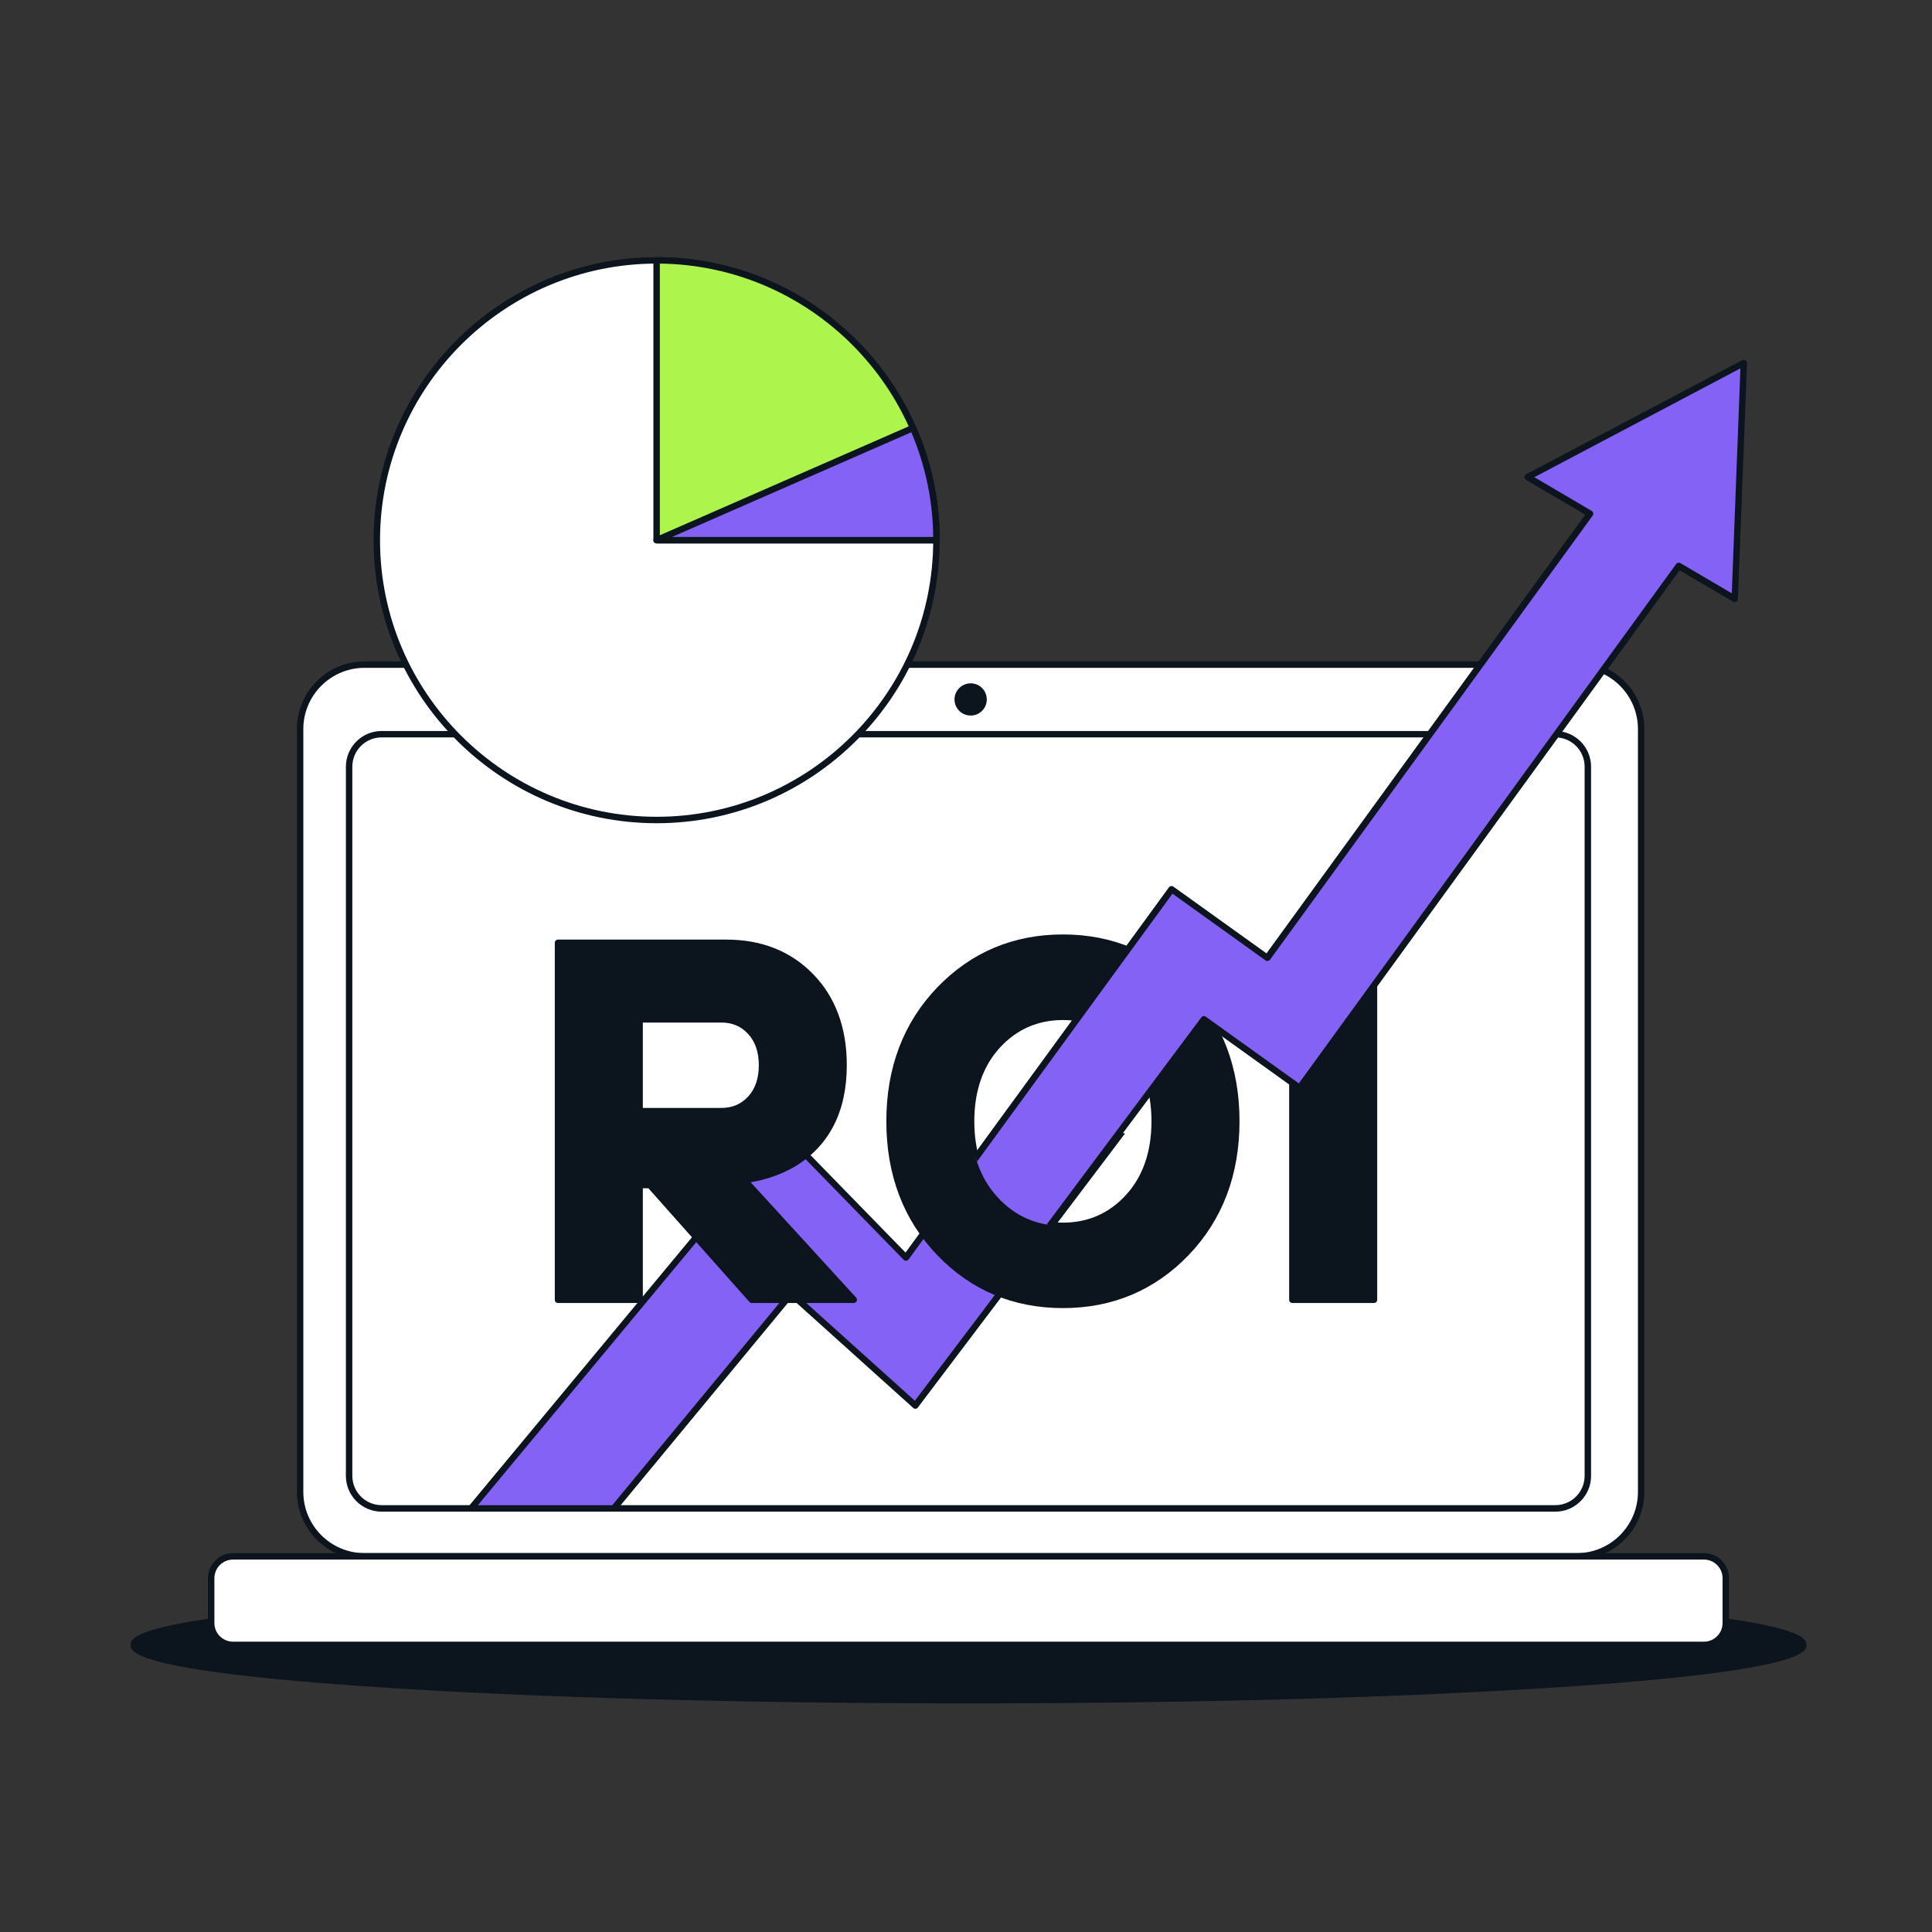 <?xml version="1.0" encoding="UTF-8"?> <svg xmlns="http://www.w3.org/2000/svg" xmlns:xlink="http://www.w3.org/1999/xlink" id="Layer_1" viewBox="0 0 300 300"><rect x="0" y="0" width="300" height="300" fill="#333333" stroke="none"/><defs><style>.cls-1{fill:none;}.cls-2{clip-path:url(#clippath-1);}.cls-3{fill:#fff;}.cls-4{fill:#8562f6;}.cls-5{fill:#0c141d;}.cls-6{fill:#adf44d;}.cls-7{clip-path:url(#clippath);}</style><clipPath id="clippath"><polygon class="cls-1" points="76.62 191.5 138.74 170.73 178.86 176.6 206.96 205.18 200.85 234.23 59.26 234.23 76.62 191.5"></polygon></clipPath><clipPath id="clippath-1"><path class="cls-1" d="M304.23,36l-56.68,4.43-53.99,73.57-28.51,43.88c-4.07,0-7.46,1.49-10.18,4.47-2.72,2.98-4.08,6.9-4.08,11.76s1.36,8.78,4.08,11.76c2.72,2.98,6.11,4.48,10.18,4.48s7.46-1.49,10.17-4.48c.29-.32.56-.65.81-.99l14.35,13.82,59.12-3.91,61.32-87.22-6.6-71.58Z"></path></clipPath></defs><ellipse class="cls-5" cx="150.39" cy="255.42" rx="129.61" ry="8.58"></ellipse><path class="cls-5" d="M150.39,264.5c-34.63,0-67.19-.89-91.68-2.51-38.43-2.54-38.43-5.57-38.43-6.57s0-4.02,38.43-6.57c24.49-1.62,57.05-2.51,91.68-2.51s67.19.89,91.68,2.51c38.43,2.54,38.43,5.57,38.43,6.57s0,4.02-38.43,6.57c-24.49,1.62-57.05,2.51-91.68,2.51ZM150.39,247.34c-83.14,0-129.11,4.78-129.11,8.08s45.98,8.08,129.11,8.08,129.11-4.78,129.11-8.08-45.98-8.08-129.11-8.08Z"></path><rect class="cls-3" x="46.6" y="103.2" width="208.23" height="138.46" rx="10.01" ry="10.01"></rect><path class="cls-5" d="M244.83,242.17H56.61c-5.79,0-10.51-4.71-10.51-10.51v-118.45c0-5.79,4.71-10.51,10.51-10.51h188.22c5.79,0,10.51,4.71,10.51,10.51v118.45c0,5.79-4.71,10.51-10.51,10.51ZM56.61,103.7c-5.24,0-9.51,4.26-9.51,9.51v118.45c0,5.24,4.26,9.51,9.51,9.51h188.22c5.24,0,9.51-4.26,9.51-9.51v-118.45c0-5.24-4.26-9.51-9.51-9.51H56.61Z"></path><circle class="cls-5" cx="150.72" cy="108.6" r="2"></circle><path class="cls-5" d="M150.72,111.1c-.05,0-.11,0-.16,0-.67-.04-1.28-.34-1.72-.84s-.66-1.15-.62-1.81c.09-1.38,1.29-2.42,2.66-2.34.67.04,1.28.34,1.72.84.44.5.66,1.15.62,1.82-.04.67-.34,1.28-.85,1.72-.46.41-1.04.62-1.65.62ZM150.72,107.1c-.79,0-1.45.61-1.5,1.41-.03.4.11.79.37,1.09s.63.48,1.03.51c.4.02.79-.11,1.09-.37.3-.27.48-.63.51-1.03h0c.03-.4-.11-.79-.37-1.09-.27-.3-.63-.48-1.03-.51-.03,0-.06,0-.1,0Z"></path><rect class="cls-3" x="54.21" y="114" width="192.36" height="120.23" rx="5.05" ry="5.05"></rect><path class="cls-5" d="M241.51,234.73H59.26c-3.06,0-5.55-2.49-5.55-5.55v-110.12c0-3.06,2.49-5.55,5.55-5.55h182.25c3.06,0,5.55,2.49,5.55,5.55v110.12c0,3.06-2.49,5.55-5.55,5.55ZM59.26,114.5c-2.51,0-4.55,2.04-4.55,4.55v110.12c0,2.51,2.04,4.55,4.55,4.55h182.25c2.51,0,4.55-2.04,4.55-4.55v-110.12c0-2.51-2.04-4.55-4.55-4.55H59.26Z"></path><g class="cls-7"><polygon class="cls-4" points="270.76 56.37 237.19 74.09 246.86 79.78 196.76 148.74 179.76 141.65 140.67 195.29 121.66 175.79 73.14 234.23 95.31 234.23 122.86 200.9 142.13 218.25 184.77 161.85 201.77 168.93 260.65 87.88 269.35 93 270.76 56.37"></polygon><path class="cls-5" d="M95.31,234.73h-22.17c-.19,0-.37-.11-.45-.29-.08-.18-.06-.38.07-.53l48.52-58.45c.09-.11.22-.17.36-.18.15-.02.28.05.38.15l18.59,19.07,38.75-53.15c.14-.19.38-.25.6-.17l16.63,6.93,49.55-68.2-9.19-5.41c-.16-.09-.25-.26-.25-.44,0-.18.11-.35.27-.43l33.56-17.72c.16-.08.35-.08.5.02.15.09.24.26.23.44l-1.41,36.63c0,.18-.11.33-.26.42-.15.08-.34.08-.49,0l-8.31-4.88-58.61,80.68c-.14.19-.38.25-.6.17l-16.64-6.94-42.41,56.1c-.08.11-.21.18-.35.2-.14.01-.28-.03-.38-.13l-18.88-17-27.22,32.93c-.09.12-.24.18-.39.18ZM74.21,233.73h20.86l27.4-33.16c.09-.11.21-.17.35-.18.14-.01.27.04.37.13l18.87,16.99,42.31-55.97c.14-.18.38-.25.59-.16l16.63,6.93,58.65-80.73c.15-.21.44-.27.66-.14l7.98,4.69,1.34-34.93-32,16.9,8.9,5.23c.12.07.21.19.24.33.03.14,0,.28-.08.4l-50.1,68.96c-.14.19-.38.25-.6.17l-16.63-6.93-38.87,53.31c-.09.12-.22.19-.37.2-.15.01-.29-.04-.39-.15l-18.62-19.1-47.49,57.2Z"></path></g><path class="cls-5" d="M86.65,201.83v-55.43h26.13c5.38,0,9.77,1.74,13.14,5.23,3.38,3.48,5.07,8.08,5.07,13.78,0,7.02-2.59,12.11-7.76,15.28-2.38,1.37-4.94,2.22-7.68,2.53l17.02,18.61h-15.84l-15.84-17.82h-1.58v17.82h-12.67ZM99.32,172.54h12.67c1.85,0,3.37-.65,4.55-1.94s1.78-3.02,1.78-5.19-.59-3.89-1.78-5.19c-1.19-1.29-2.71-1.94-4.55-1.94h-12.67v14.25Z"></path><path class="cls-5" d="M132.58,202.33h-15.84c-.14,0-.28-.06-.37-.17l-15.69-17.65h-.86v17.32c0,.28-.22.5-.5.5h-12.67c-.28,0-.5-.22-.5-.5v-55.43c0-.28.22-.5.5-.5h26.13c5.5,0,10.04,1.81,13.5,5.38,3.46,3.56,5.21,8.32,5.21,14.12,0,7.17-2.69,12.46-8,15.71-2.15,1.25-4.48,2.07-6.93,2.47l16.38,17.91c.13.15.17.36.09.54-.08.18-.26.3-.46.3ZM116.97,201.33h14.48l-16.26-17.77c-.13-.14-.17-.34-.1-.51.07-.18.22-.3.41-.32,2.67-.31,5.19-1.14,7.49-2.47,4.98-3.05,7.51-8.05,7.51-14.85,0-5.54-1.66-10.06-4.93-13.43-3.27-3.37-7.57-5.07-12.79-5.07h-25.63v54.43h11.67v-17.32c0-.28.22-.5.5-.5h1.58c.14,0,.28.06.37.17l15.69,17.65ZM111.99,173.04h-12.67c-.28,0-.5-.22-.5-.5v-14.25c0-.28.22-.5.5-.5h12.67c1.99,0,3.64.71,4.92,2.1,1.27,1.38,1.91,3.24,1.91,5.53s-.64,4.14-1.91,5.52c-1.28,1.4-2.94,2.1-4.92,2.1ZM99.82,172.04h12.17c1.72,0,3.09-.58,4.19-1.78,1.09-1.19,1.65-2.82,1.65-4.85s-.56-3.66-1.65-4.85c-1.1-1.2-2.47-1.78-4.19-1.78h-12.17v13.25Z"></path><path class="cls-5" d="M184.21,194.55c-5.17,5.39-11.56,8.08-19.16,8.08s-13.99-2.69-19.16-8.08c-5.17-5.38-7.76-12.19-7.76-20.43s2.59-15.04,7.76-20.43c5.17-5.38,11.56-8.08,19.16-8.08s13.99,2.69,19.16,8.08c5.17,5.39,7.76,12.2,7.76,20.43s-2.59,15.05-7.76,20.43ZM154.87,185.88c2.72,2.98,6.11,4.48,10.18,4.48s7.45-1.49,10.17-4.48c2.72-2.98,4.08-6.9,4.08-11.76s-1.36-8.78-4.08-11.76c-2.72-2.98-6.11-4.47-10.17-4.47s-7.46,1.49-10.18,4.47c-2.72,2.98-4.08,6.9-4.08,11.76s1.36,8.78,4.08,11.76Z"></path><path class="cls-5" d="M165.05,203.12c-7.71,0-14.28-2.77-19.52-8.23-5.24-5.45-7.9-12.44-7.9-20.78s2.66-15.32,7.9-20.78c5.25-5.46,11.82-8.23,19.52-8.23s14.27,2.77,19.52,8.23c5.24,5.46,7.9,12.45,7.9,20.78s-2.66,15.32-7.9,20.78h0c-5.25,5.46-11.81,8.23-19.52,8.23ZM165.05,146.11c-7.42,0-13.75,2.67-18.8,7.92-5.06,5.26-7.62,12.02-7.62,20.08s2.56,14.82,7.62,20.08c5.05,5.26,11.38,7.92,18.8,7.92s13.75-2.67,18.8-7.92h0c5.06-5.26,7.62-12.02,7.62-20.08s-2.56-14.82-7.62-20.08c-5.05-5.26-11.38-7.92-18.8-7.92ZM165.05,190.85c-4.19,0-7.74-1.56-10.54-4.64-2.79-3.06-4.21-7.13-4.21-12.1s1.42-9.03,4.21-12.1c2.81-3.08,6.35-4.64,10.54-4.64s7.74,1.56,10.54,4.64c2.79,3.07,4.21,7.13,4.21,12.1s-1.42,9.03-4.21,12.1c-2.81,3.08-6.35,4.64-10.54,4.64ZM165.05,158.39c-3.9,0-7.2,1.45-9.81,4.31-2.62,2.87-3.95,6.72-3.95,11.42s1.33,8.55,3.95,11.42h0c2.61,2.86,5.91,4.31,9.81,4.31s7.2-1.45,9.8-4.31c2.62-2.87,3.95-6.72,3.95-11.42s-1.33-8.55-3.95-11.42c-2.61-2.86-5.91-4.31-9.8-4.31Z"></path><path class="cls-5" d="M200.68,201.83v-55.43h12.67v55.43h-12.67Z"></path><path class="cls-5" d="M213.35,202.33h-12.67c-.28,0-.5-.22-.5-.5v-55.43c0-.28.22-.5.5-.5h12.67c.28,0,.5.22.5.5v55.43c0,.28-.22.5-.5.5ZM201.18,201.33h11.67v-54.43h-11.67v54.43Z"></path><rect class="cls-3" x="32.79" y="241.67" width="235.2" height="13.75" rx="3.39" ry="3.39"></rect><path class="cls-5" d="M264.59,255.92H36.18c-2.15,0-3.89-1.75-3.89-3.89v-6.97c0-2.15,1.75-3.89,3.89-3.89h228.41c2.15,0,3.89,1.75,3.89,3.89v6.97c0,2.15-1.75,3.89-3.89,3.89ZM36.18,242.17c-1.59,0-2.89,1.3-2.89,2.89v6.97c0,1.59,1.3,2.89,2.89,2.89h228.41c1.59,0,2.89-1.3,2.89-2.89v-6.97c0-1.59-1.3-2.89-2.89-2.89H36.18Z"></path><circle class="cls-3" cx="101.96" cy="83.88" r="43.45"></circle><path class="cls-5" d="M101.96,127.83c-24.23,0-43.95-19.72-43.95-43.95s19.72-43.95,43.95-43.95,43.95,19.72,43.95,43.95-19.72,43.95-43.95,43.95ZM101.96,40.93c-23.68,0-42.95,19.27-42.95,42.95s19.27,42.95,42.95,42.95,42.95-19.27,42.95-42.95-19.27-42.95-42.95-42.95Z"></path><path class="cls-6" d="M101.96,40.43v43.45h43.45c0-24-19.45-43.45-43.45-43.45Z"></path><path class="cls-5" d="M145.41,84.38h-43.45c-.28,0-.5-.22-.5-.5v-43.45c0-.28.22-.5.5-.5,24.23,0,43.95,19.72,43.95,43.95,0,.28-.22.5-.5.5ZM102.46,83.38h42.45c-.27-23.29-19.16-42.18-42.45-42.45v42.45Z"></path><path class="cls-4" d="M141.77,66.46l-39.81,17.42h43.45c0-6.2-1.31-12.09-3.65-17.42Z"></path><path class="cls-5" d="M145.41,84.38h-43.45c-.24,0-.44-.17-.49-.4-.05-.23.07-.47.29-.56l39.81-17.42c.25-.11.55,0,.66.26,2.45,5.58,3.69,11.51,3.69,17.62,0,.28-.22.5-.5.5ZM104.35,83.38h40.56c-.06-5.63-1.21-11.1-3.4-16.26l-37.16,16.26Z"></path><g class="cls-2"><polygon class="cls-4" points="270.76 56.37 237.19 74.09 246.86 79.78 196.76 148.74 181.91 138.09 141.94 192.9 122.93 173.4 73.14 234.23 95.31 234.23 126.59 195.28 144.44 215.16 186.92 158.28 201.77 168.93 260.65 87.88 269.35 93 270.76 56.37"></polygon><path class="cls-5" d="M95.31,234.73h-22.17c-.19,0-.37-.11-.45-.29-.08-.17-.06-.38.06-.53l49.79-60.83c.09-.11.22-.18.37-.18.13,0,.28.05.38.15l18.59,19.07,39.63-54.33c.16-.22.47-.27.7-.11l14.45,10.36,49.49-68.12-9.19-5.41c-.16-.09-.25-.26-.25-.44,0-.18.11-.35.27-.43l33.56-17.72c.16-.08.35-.08.5.02.15.09.24.26.23.44l-1.41,36.63c0,.18-.11.33-.26.42-.15.08-.34.08-.49,0l-8.31-4.88-58.61,80.68c-.16.22-.47.27-.7.11l-14.45-10.36-42.19,56.48c-.09.12-.23.19-.38.2-.15.03-.29-.05-.39-.17l-17.46-19.44-30.91,38.49c-.09.12-.24.19-.39.19ZM74.2,233.73h20.87l31.13-38.76c.09-.11.23-.18.38-.19.14.01.29.06.39.17l17.45,19.42,42.12-56.39c.16-.22.47-.27.69-.11l14.45,10.36,58.59-80.65c.15-.21.44-.27.66-.14l7.98,4.69,1.34-34.93-32,16.9,8.9,5.23c.12.07.21.19.24.33.03.14,0,.28-.08.4l-50.1,68.96c-.16.22-.47.27-.7.11l-14.45-10.36-39.69,54.41c-.09.12-.22.19-.37.2-.15.01-.29-.04-.39-.15l-18.61-19.1-48.77,59.58Z"></path></g></svg> 
